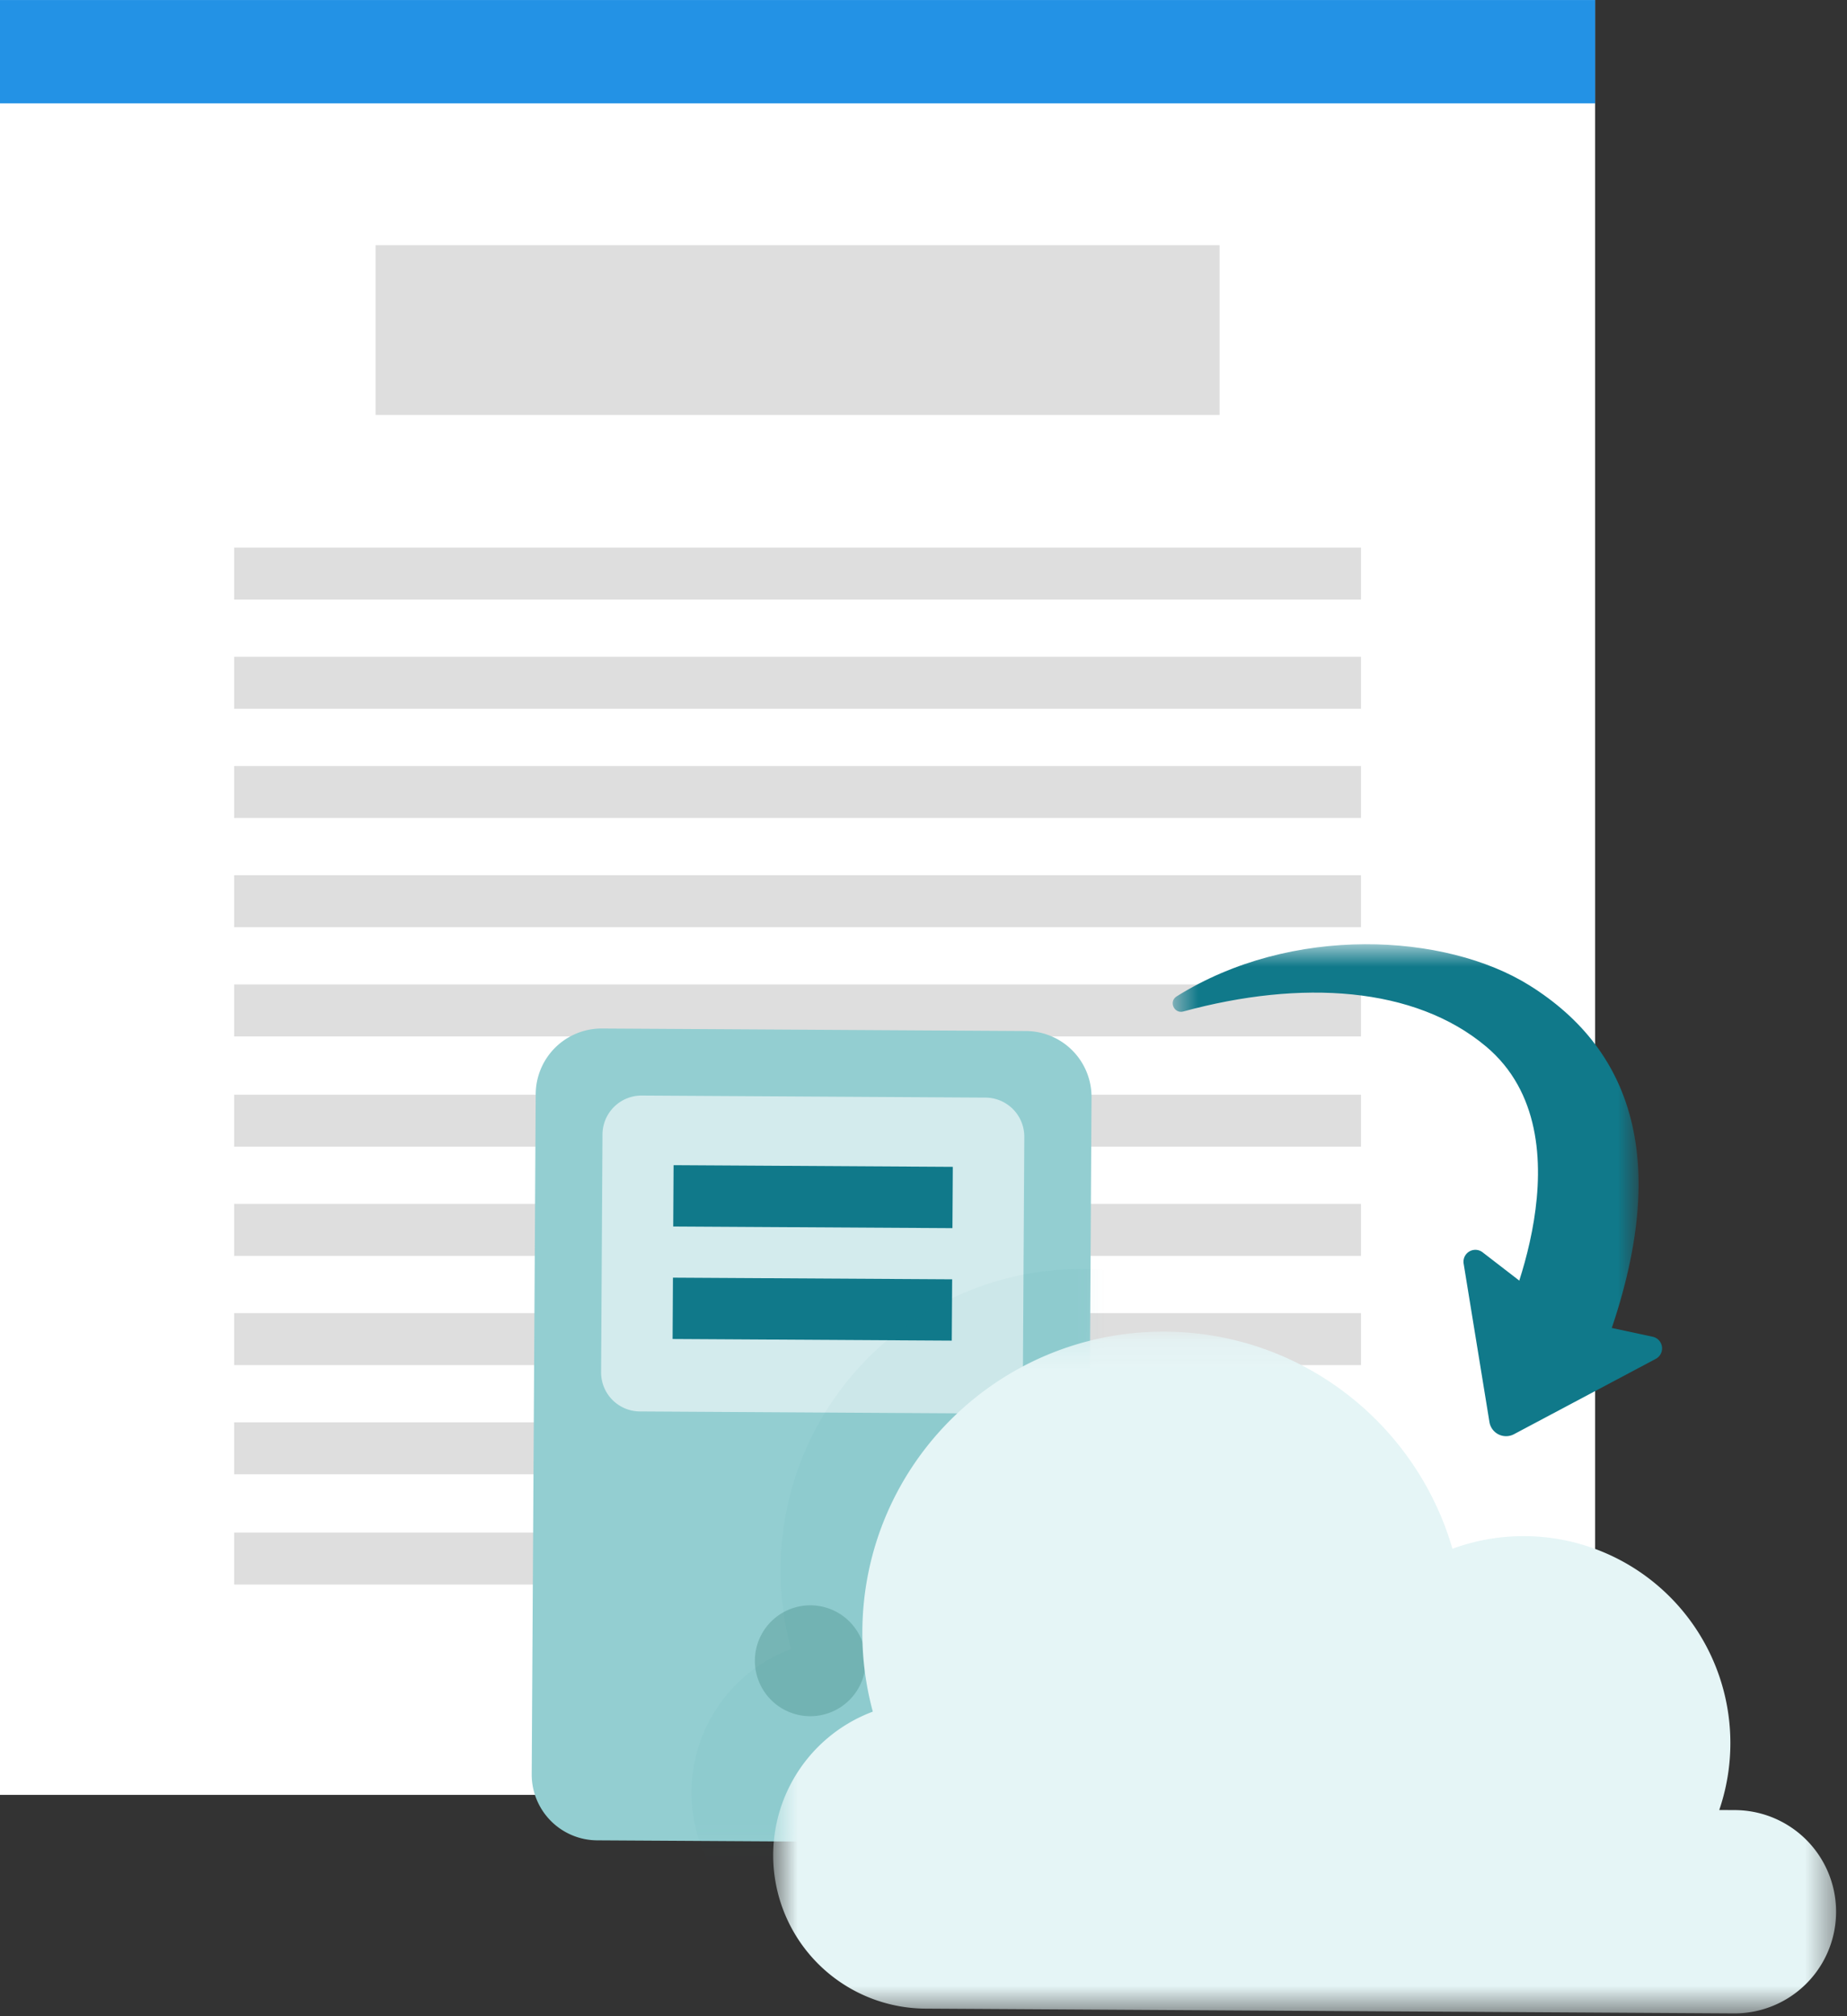 <svg xmlns="http://www.w3.org/2000/svg" xmlns:xlink="http://www.w3.org/1999/xlink" width="66" height="72" viewBox="0 0 66 72"><rect x="0" y="0" width="66" height="72" fill="#333333" stroke="none"/><defs><path id="a" d="M.585.7h16.648v14.958H.585z"/><path id="c" d="M.143 2.447L0 26.733A2.353 2.353 0 002.339 29.1l15.155.089a2.353 2.353 0 002.366-2.339l.144-24.285A2.353 2.353 0 0017.665.198L2.51.108h-.014a2.352 2.352 0 00-2.353 2.34"/><path id="e" d="M.631.135H38.61V24.48H.631z"/></defs><g fill="none" fill-rule="evenodd"><path fill="#FFF" d="M0 64.096h57V0H0z"/><path fill="#2392E5" d="M0 3.691h57V.001H0z"/><path fill="#DEDEDE" d="M13.42 14.819h30.16V8.756H13.42zm-5.054 6.592h40.267v-1.855H8.366zm0 3.9h40.267v-1.856H8.366zm0 3.899h40.267v-1.855H8.366zm0 3.901h40.267v-1.855H8.366zm0 3.9h40.267v-1.856H8.366zm0 3.938h40.267v-1.856H8.366zm0 3.899h40.267v-1.856H8.366zm0 3.901h40.267v-1.856H8.366zm0 3.9h40.267v-1.856H8.366zm0 3.937h40.267V54.73H8.366z"/><g transform="translate(41.32 33.02)"><mask id="b" fill="#fff"><use xlink:href="#a"/></mask><path fill="#10798A" d="M.964 3.101c-.329.09-.529-.357-.24-.538C4.833-.013 10.338.3 13.33 2.167c3.714 2.317 5.258 6.475 2.484 13.491l-3.483-1.285s3.278-6.811-.549-10.022c-2.55-2.139-6.591-2.4-10.82-1.25" mask="url(#b)"/></g><path fill="#10798A" d="M59.059 47.737l-3.004-.645-3.076-2.371a.424.424 0 00-.678.403l.922 5.658a.602.602 0 00.876.435l5.069-2.692a.424.424 0 00-.11-.788"/><path fill="#93CED1" d="M36.494 65.81l-15.155-.09A2.352 2.352 0 0119 63.353l.143-24.285a2.354 2.354 0 012.367-2.339l15.156.09a2.353 2.353 0 012.338 2.366l-.143 24.286a2.352 2.352 0 01-2.367 2.338"/><path fill="#D3EBED" d="M35.148 50.477l-12.282-.073a1.395 1.395 0 01-1.387-1.403l.05-8.491a1.396 1.396 0 011.404-1.387l12.281.073a1.395 1.395 0 011.388 1.403l-.05 8.491a1.395 1.395 0 01-1.404 1.387"/><path fill="#10798A" d="M34.034 43.858l-9.977-.059.013-2.19 9.977.06zm-.024 4.017l-9.976-.059.013-2.19 9.977.059z"/><path fill="#76B5B5" d="M30.934 59.256a1.98 1.98 0 11-3.958-.022 1.98 1.98 0 013.958.022"/><g transform="translate(19 36.62)"><mask id="d" fill="#fff"><use xlink:href="#c"/></mask><path fill="#10798A" d="M40.081 25.784l-.567-.003a7.391 7.391 0 00-9.534-9.331c-1.294-4.455-5.39-7.723-10.265-7.752-5.941-.035-10.785 4.752-10.82 10.695-.006.995.126 1.958.374 2.875a5.476 5.476 0 001.885 10.605l3.738.023 9.005.053 16.14.095a3.63 3.63 0 10.044-7.26" mask="url(#d)" opacity=".2"/></g><g transform="translate(27 47.42)"><mask id="f" fill="#fff"><use xlink:href="#e"/></mask><path fill="#E5F5F6" d="M35.002 17.22l-.567-.003a7.39 7.39 0 00-9.534-9.33C23.608 3.431 19.512.163 14.636.134 8.695.1 3.85 4.887 3.815 10.829c-.006.995.126 1.958.374 2.875A5.476 5.476 0 006.074 24.31l3.738.022 9.006.053 16.14.095a3.63 3.63 0 00.044-7.26" mask="url(#f)"/></g></g></svg>
